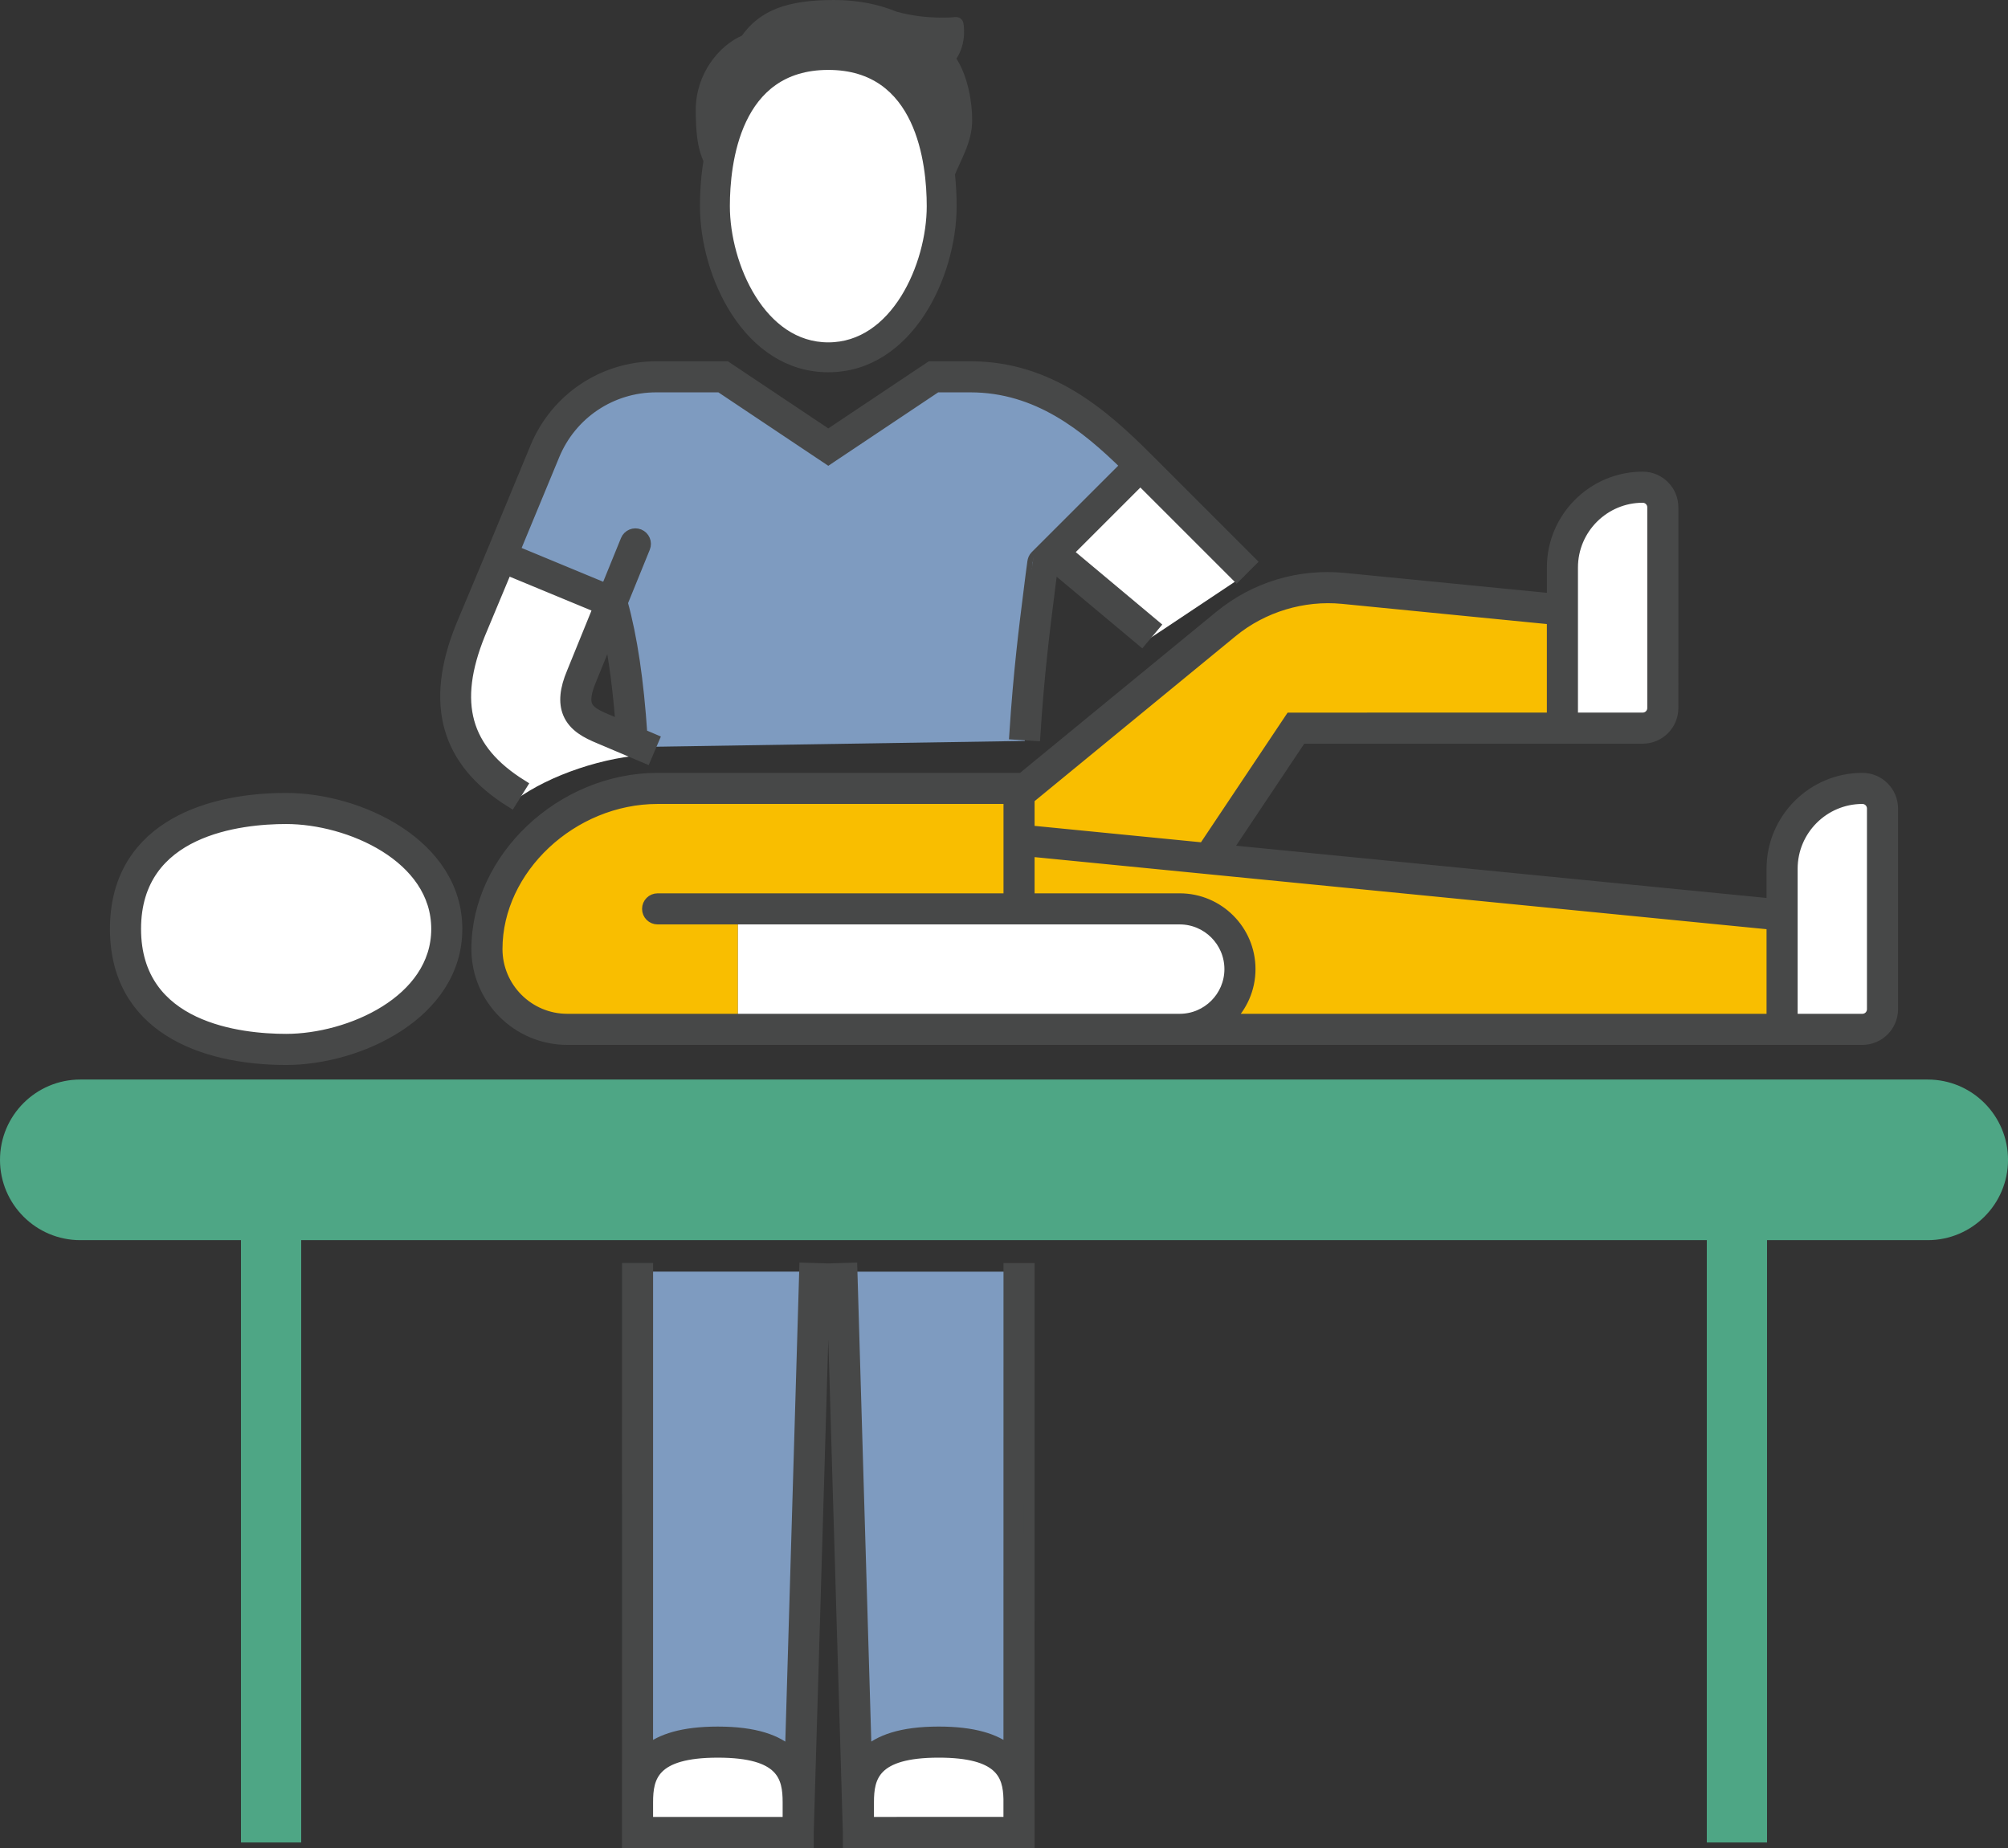 <svg xmlns="http://www.w3.org/2000/svg" xmlns:xlink="http://www.w3.org/1999/xlink" id="Layer_1" x="0px" y="0px" width="182.424px" height="167.904px" viewBox="0 0 182.424 167.904" xml:space="preserve">
<rect x="0" y="0" width="182.424" height="167.904" fill="#333333" stroke="none"/>
<path fill="#474848" d="M65.712,15.427c0.131,0.337-0.054,0.707-0.413,0.831c-0.353,0.123-0.742-0.05-0.872-0.387  c-0.612-1.595-1.218-2.081-1.218-5.888c0-3.248,2.074-5.813,4.188-6.744C69.057,0.937,71.497,0,75.77,0  c2.073,0,3.987,0.361,5.701,1.068c2.763,0.756,5.265,0.493,5.297,0.485c0.359-0.041,0.68,0.189,0.75,0.519  c0.014,0.082,0.359,1.759-0.628,3.255c1.049,1.629,1.431,3.972,1.431,5.577c0,2.072-1.087,3.684-1.699,5.279  c-0.099,0.263-0.359,0.428-0.643,0.428c-0.077,0-0.153-0.009-0.238-0.034c-0.351-0.123-0.535-0.502-0.404-0.839"></path>
<path fill="#7E9BC0" d="M77.91,163.776l-1.434-48.235h16.107v48.235c0-2.83-0.875-5.442-7.297-5.442  C78.866,158.333,77.91,160.946,77.91,163.776 M72.593,163.771l1.436-48.234H57.919v48.234c0-2.83,0.876-5.441,7.297-5.441  C71.638,158.33,72.593,160.941,72.593,163.771 M57.438,67.877l35.663-0.558c0.449-6.898,1.107-11.281,1.622-15.506l8.873-8.824  c-4.207-4.185-8.854-8.015-15.432-8.015h-3.36l-9.555,6.349l-9.556-6.349h-6.08c-4.427,0-8.418,2.652-10.113,6.719l-3.958,9.503  l10.03,4.132C56.505,58.557,57.117,62.708,57.438,67.877"></path>
<path fill="#F9BE00" d="M109.819,78.511l52.081,5.098v10.323h-54.727c3.023,0,5.473-2.438,5.473-5.443s-2.449-5.442-5.473-5.442  H67.041v10.885H51.535c-4.031,0-7.297-3.248-7.297-7.256c0-8.019,7.441-14.514,15.506-14.514h33.438l18.188-14.838  c2.992-2.45,6.841-3.611,10.689-3.23l19.885,1.941V66.72h-24.208L109.819,78.511z"></path>
<path fill="#FFFFFF" d="M57.919,163.771c0-2.826,0.884-5.441,7.297-5.441s7.297,2.615,7.297,5.441v2.721H57.919V163.771z   M92.58,163.771c0-2.826-0.883-5.441-7.297-5.441c-6.413,0-7.297,2.615-7.297,5.441v2.721H92.58V163.771z M86.195,18.647  c0-4.363-1.066-14.513-10.945-14.513s-10.946,10.15-10.946,14.513c0,6.084,3.805,14.513,10.946,14.513  C82.393,33.16,86.195,24.731,86.195,18.647 M40.589,84.86c0-7.101-8.475-10.885-14.593-10.885c-4.388,0-14.594,1.061-14.594,10.885  c0,9.824,10.206,10.883,14.594,10.883C32.114,95.744,40.589,91.962,40.589,84.86 M169.198,72.162c-4.03,0-7.297,3.248-7.297,7.256  V93.93h7.297c1.008,0,1.824-0.812,1.824-1.813V73.975C171.022,72.974,170.206,72.162,169.198,72.162 M149.241,44.949  c-4.03,0-7.297,3.248-7.297,7.256v14.512h7.297c1.008,0,1.824-0.812,1.824-1.813V46.762  C151.065,45.76,150.249,44.949,149.241,44.949 M112.986,52.323l-9.39-9.334l-7.961,7.916l8.66,7.208L112.986,52.323z M54.798,66.79  c-1.869-0.77-3.303-1.633-1.965-4.76l2.74-6.702l-10.03-4.132l-2.795,6.657c-3.071,7.538-0.586,11.83,4.161,14.776  c3.054-2.23,8.094-3.911,12.117-4.061L54.798,66.79z M112.647,88.488c0-3.006-2.45-5.442-5.474-5.442H67.041V93.93h40.133  C110.197,93.93,112.647,91.494,112.647,88.488"></path>
<path fill="#474848" d="M71.815,159.23c-1.181-1.104-3.187-1.859-6.599-1.859c-3.206,0-5.18,0.664-6.386,1.66l0.002-43.777H57.01  l-0.002,48.498v1.828v1.824h16.418v-0.885l1.513-51.238l-1.825-0.055L71.815,159.23z M65.217,159.195  c5.892,0,6.385,2.254,6.385,4.561v1.824H58.831v-1.83C58.832,161.445,59.33,159.195,65.217,159.195 M91.667,115.255l-0.004,43.771  c-1.207-0.994-3.178-1.656-6.381-1.656c-3.412,0-5.418,0.756-6.597,1.858l-1.298-44.001l-1.824,0.055l1.51,51.236v0.885h16.418  v-1.824v-1.824c0-0.075-0.003-0.153-0.005-0.23l0.005-48.27H91.667z M78.898,163.755c0-2.307,0.494-4.561,6.384-4.561  c5.628,0,6.329,2.057,6.38,4.252v2.133H78.898V163.755z M75.249,33.323c7.228,0,11.16-8.325,11.16-14.594  c0-7.35-2.871-14.594-11.16-14.594c-8.288,0-11.159,7.244-11.159,14.594C64.09,24.998,68.023,33.323,75.249,33.323 M75.249,5.852  c8.523,0,9.444,9.005,9.444,12.877c0,5.399-3.283,12.877-9.444,12.877s-9.442-7.478-9.442-12.877  C65.807,14.857,66.727,5.852,75.249,5.852 M46.426,72.876l0.966-1.548c-5.17-3.227-6.341-7.465-3.802-13.733l2.444-5.855l8.353,3.46  l-2.395,5.888c-0.644,1.514-0.762,2.727-0.363,3.705c0.506,1.232,1.717,1.822,2.813,2.277l4.228,1.79l0.713-1.679l-1.071-0.455  c-0.328-4.9-0.911-8.824-1.779-11.962l2.036-5.005c0.19-0.467-0.035-0.998-0.5-1.188c-0.466-0.189-1,0.035-1.189,0.501l-1.806,4.439  l-8.338-3.455l3.609-8.713c1.559-3.763,5.196-6.195,9.269-6.195h5.804l9.832,6.571l9.832-6.571h3.082  c6.097,0,10.493,3.583,14.138,7.155l-8.223,8.221c-0.149,0.151-0.222,0.341-0.247,0.537c-0.013-0.002-0.315,2.425-0.315,2.425  c-0.449,3.544-0.956,7.559-1.323,13.218l1.82,0.117c0.36-5.603,0.866-9.588,1.313-13.105l0.265-2.123l0.101-0.101l8.021,6.712  l1.173-1.398l-7.897-6.609l6.612-6.612l8.744,8.743l1.288-1.29l-9.39-9.39c-4.025-4.027-8.922-8.324-16.078-8.324h-3.634  l-9.28,6.199l-9.278-6.199h-6.357c-4.811,0-9.112,2.873-10.954,7.32l-4.05,9.779L41.902,56.9  C39.041,63.965,40.521,69.189,46.426,72.876 M56.426,65.928l-1.271-0.539c-0.976-0.404-1.621-0.758-1.836-1.288  c-0.204-0.497-0.084-1.27,0.358-2.314l1.676-4.122C55.83,60.008,56.186,62.745,56.426,65.928 M25.995,96.259  c6.66,0,15.506-4.18,15.506-11.858s-8.846-11.857-15.506-11.857c-7.809,0-15.506,3.051-15.506,11.857  C10.489,93.208,18.187,96.259,25.995,96.259 M25.995,74.368c5.736,0,13.683,3.487,13.683,10.033c0,6.547-7.946,10.033-13.683,10.033  c-4.114,0-13.681-0.978-13.681-10.033C12.314,75.346,21.881,74.368,25.995,74.368 M92.848,70.72H59.743  c-8.745,0-16.418,7.246-16.418,15.505c0,4.528,3.684,8.209,8.209,8.209h41.045h68.409h0.913h7.296c1.509,0,2.737-1.228,2.737-2.735  V73.456c0-1.509-1.229-2.736-2.737-2.736c-4.525,0-8.209,3.683-8.209,8.209v3.208l-49.571-4.882l6.806-10.185l23.721-0.002h7.296  c1.509,0,2.737-1.227,2.737-2.736V46.09c0-1.509-1.229-2.737-2.737-2.737c-4.526,0-8.209,3.683-8.209,8.209v2.85l-18.886-1.859  c-4.134-0.409-8.157,0.817-11.358,3.444L92.848,70.72z M51.534,92.611c-3.52,0-6.384-2.865-6.384-6.386  c0-7.288,6.819-13.681,14.593-13.681h31.924v9.121H59.743c-0.504,0-0.912,0.408-0.912,0.912c0,0.505,0.408,0.912,0.912,0.912h47.432  c2.515,0,4.561,2.045,4.561,4.561s-2.046,4.561-4.561,4.561H92.579H51.534z M162.813,78.929c0-3.52,2.865-6.385,6.384-6.385  c0.503,0,0.913,0.409,0.913,0.912v18.243c0,0.502-0.41,0.912-0.913,0.912h-6.384V78.929z M160.988,92.611h-49.359  c1.188-1.16,1.931-2.773,1.931-4.561c0-3.52-2.865-6.385-6.385-6.385H93.491v-4.342l67.497,6.647V92.611z M142.855,51.562  c0-3.52,2.865-6.384,6.384-6.384c0.503,0,0.913,0.409,0.913,0.912v18.242c0,0.504-0.41,0.912-0.913,0.912h-6.384V51.562z   M121.966,54.367l19.064,1.878v9l-23.784,0.001l-7.889,11.807L93.491,75.49v-3.065l0.063,0.076l18.39-15.094  C114.729,55.122,118.395,54.019,121.966,54.367"></path>
<path fill="none" stroke="#474848" stroke-miterlimit="10" d="M71.815,159.23c-1.181-1.104-3.187-1.859-6.599-1.859  c-3.206,0-5.18,0.664-6.386,1.66l0.002-43.777H57.01l-0.002,48.498v1.828v1.824h16.418v-0.885l1.513-51.238l-1.825-0.055  L71.815,159.23z M65.217,159.195c5.892,0,6.385,2.254,6.385,4.561v1.824H58.831v-1.83C58.832,161.445,59.33,159.195,65.217,159.195z   M91.667,115.255l-0.004,43.771c-1.207-0.994-3.178-1.656-6.381-1.656c-3.412,0-5.418,0.756-6.597,1.858l-1.298-44.001l-1.824,0.055  l1.51,51.236v0.885h16.418v-1.824v-1.824c0-0.075-0.003-0.153-0.005-0.23l0.005-48.27H91.667z M78.898,163.755  c0-2.307,0.494-4.561,6.384-4.561c5.628,0,6.329,2.057,6.38,4.252v2.133H78.898V163.755z M75.249,33.323  c7.228,0,11.16-8.325,11.16-14.594c0-7.35-2.871-14.594-11.16-14.594c-8.288,0-11.159,7.244-11.159,14.594  C64.09,24.998,68.023,33.323,75.249,33.323z M75.249,5.852c8.523,0,9.444,9.005,9.444,12.877c0,5.399-3.283,12.877-9.444,12.877  s-9.442-7.478-9.442-12.877C65.807,14.857,66.727,5.852,75.249,5.852z M46.426,72.876l0.966-1.548  c-5.17-3.227-6.341-7.465-3.802-13.733l2.444-5.855l8.353,3.46l-2.395,5.888c-0.644,1.514-0.762,2.727-0.363,3.705  c0.506,1.232,1.717,1.822,2.813,2.277l4.228,1.79l0.713-1.679l-1.071-0.455c-0.328-4.9-0.911-8.824-1.779-11.962l2.036-5.005  c0.19-0.467-0.035-0.998-0.5-1.188c-0.466-0.189-1,0.035-1.189,0.501l-1.806,4.439l-8.338-3.455l3.609-8.713  c1.559-3.763,5.196-6.195,9.269-6.195h5.804l9.832,6.571l9.832-6.571h3.082c6.097,0,10.493,3.583,14.138,7.155l-8.223,8.221  c-0.149,0.151-0.222,0.341-0.247,0.537c-0.013-0.002-0.315,2.425-0.315,2.425c-0.449,3.544-0.956,7.559-1.323,13.218l1.82,0.117  c0.36-5.603,0.866-9.588,1.313-13.105l0.265-2.123l0.101-0.101l8.021,6.712l1.173-1.398l-7.897-6.609l6.612-6.612l8.744,8.743  l1.288-1.29l-9.39-9.39c-4.025-4.027-8.922-8.324-16.078-8.324h-3.634l-9.28,6.199l-9.278-6.199h-6.357  c-4.811,0-9.112,2.873-10.954,7.32l-4.05,9.779L41.902,56.9C39.041,63.965,40.521,69.189,46.426,72.876z M56.426,65.928  l-1.271-0.539c-0.976-0.404-1.621-0.758-1.836-1.288c-0.204-0.497-0.084-1.27,0.358-2.314l1.676-4.122  C55.83,60.008,56.186,62.745,56.426,65.928z M25.995,96.259c6.66,0,15.506-4.18,15.506-11.858s-8.846-11.857-15.506-11.857  c-7.809,0-15.506,3.051-15.506,11.857C10.489,93.208,18.187,96.259,25.995,96.259z M25.995,74.368  c5.736,0,13.683,3.487,13.683,10.033c0,6.547-7.946,10.033-13.683,10.033c-4.114,0-13.681-0.978-13.681-10.033  C12.314,75.346,21.881,74.368,25.995,74.368z M92.848,70.72H59.743c-8.745,0-16.418,7.246-16.418,15.505  c0,4.528,3.684,8.209,8.209,8.209h41.045h68.409h0.913h7.296c1.509,0,2.737-1.228,2.737-2.735V73.456  c0-1.509-1.229-2.736-2.737-2.736c-4.525,0-8.209,3.683-8.209,8.209v3.208l-49.571-4.882l6.806-10.185l23.721-0.002h7.296  c1.509,0,2.737-1.227,2.737-2.736V46.09c0-1.509-1.229-2.737-2.737-2.737c-4.526,0-8.209,3.683-8.209,8.209v2.85l-18.886-1.859  c-4.134-0.409-8.157,0.817-11.358,3.444L92.848,70.72z M51.534,92.611c-3.52,0-6.384-2.865-6.384-6.386  c0-7.288,6.819-13.681,14.593-13.681h31.924v9.121H59.743c-0.504,0-0.912,0.408-0.912,0.912c0,0.505,0.408,0.912,0.912,0.912h47.432  c2.515,0,4.561,2.045,4.561,4.561s-2.046,4.561-4.561,4.561H92.579H51.534z M162.813,78.929c0-3.52,2.865-6.385,6.384-6.385  c0.503,0,0.913,0.409,0.913,0.912v18.243c0,0.502-0.41,0.912-0.913,0.912h-6.384V78.929z M160.988,92.611h-49.359  c1.188-1.16,1.931-2.773,1.931-4.561c0-3.52-2.865-6.385-6.385-6.385H93.491v-4.342l67.497,6.647V92.611z M142.855,51.562  c0-3.52,2.865-6.384,6.384-6.384c0.503,0,0.913,0.409,0.913,0.912v18.242c0,0.504-0.41,0.912-0.913,0.912h-6.384V51.562z   M121.966,54.367l19.064,1.878v9l-23.784,0.001l-7.889,11.807L93.491,75.49v-3.065l0.063,0.076l18.39-15.094  C114.729,55.122,118.395,54.019,121.966,54.367z"></path>
<path fill="#4EA685" d="M175.127,98.083H7.297C3.268,98.083,0,101.351,0,105.38s3.268,7.297,7.297,7.297h14.595v54.727h5.472  v-54.727h127.697v54.727h5.472v-54.727h14.595c4.029,0,7.297-3.268,7.297-7.297S179.156,98.083,175.127,98.083"></path>
</svg>